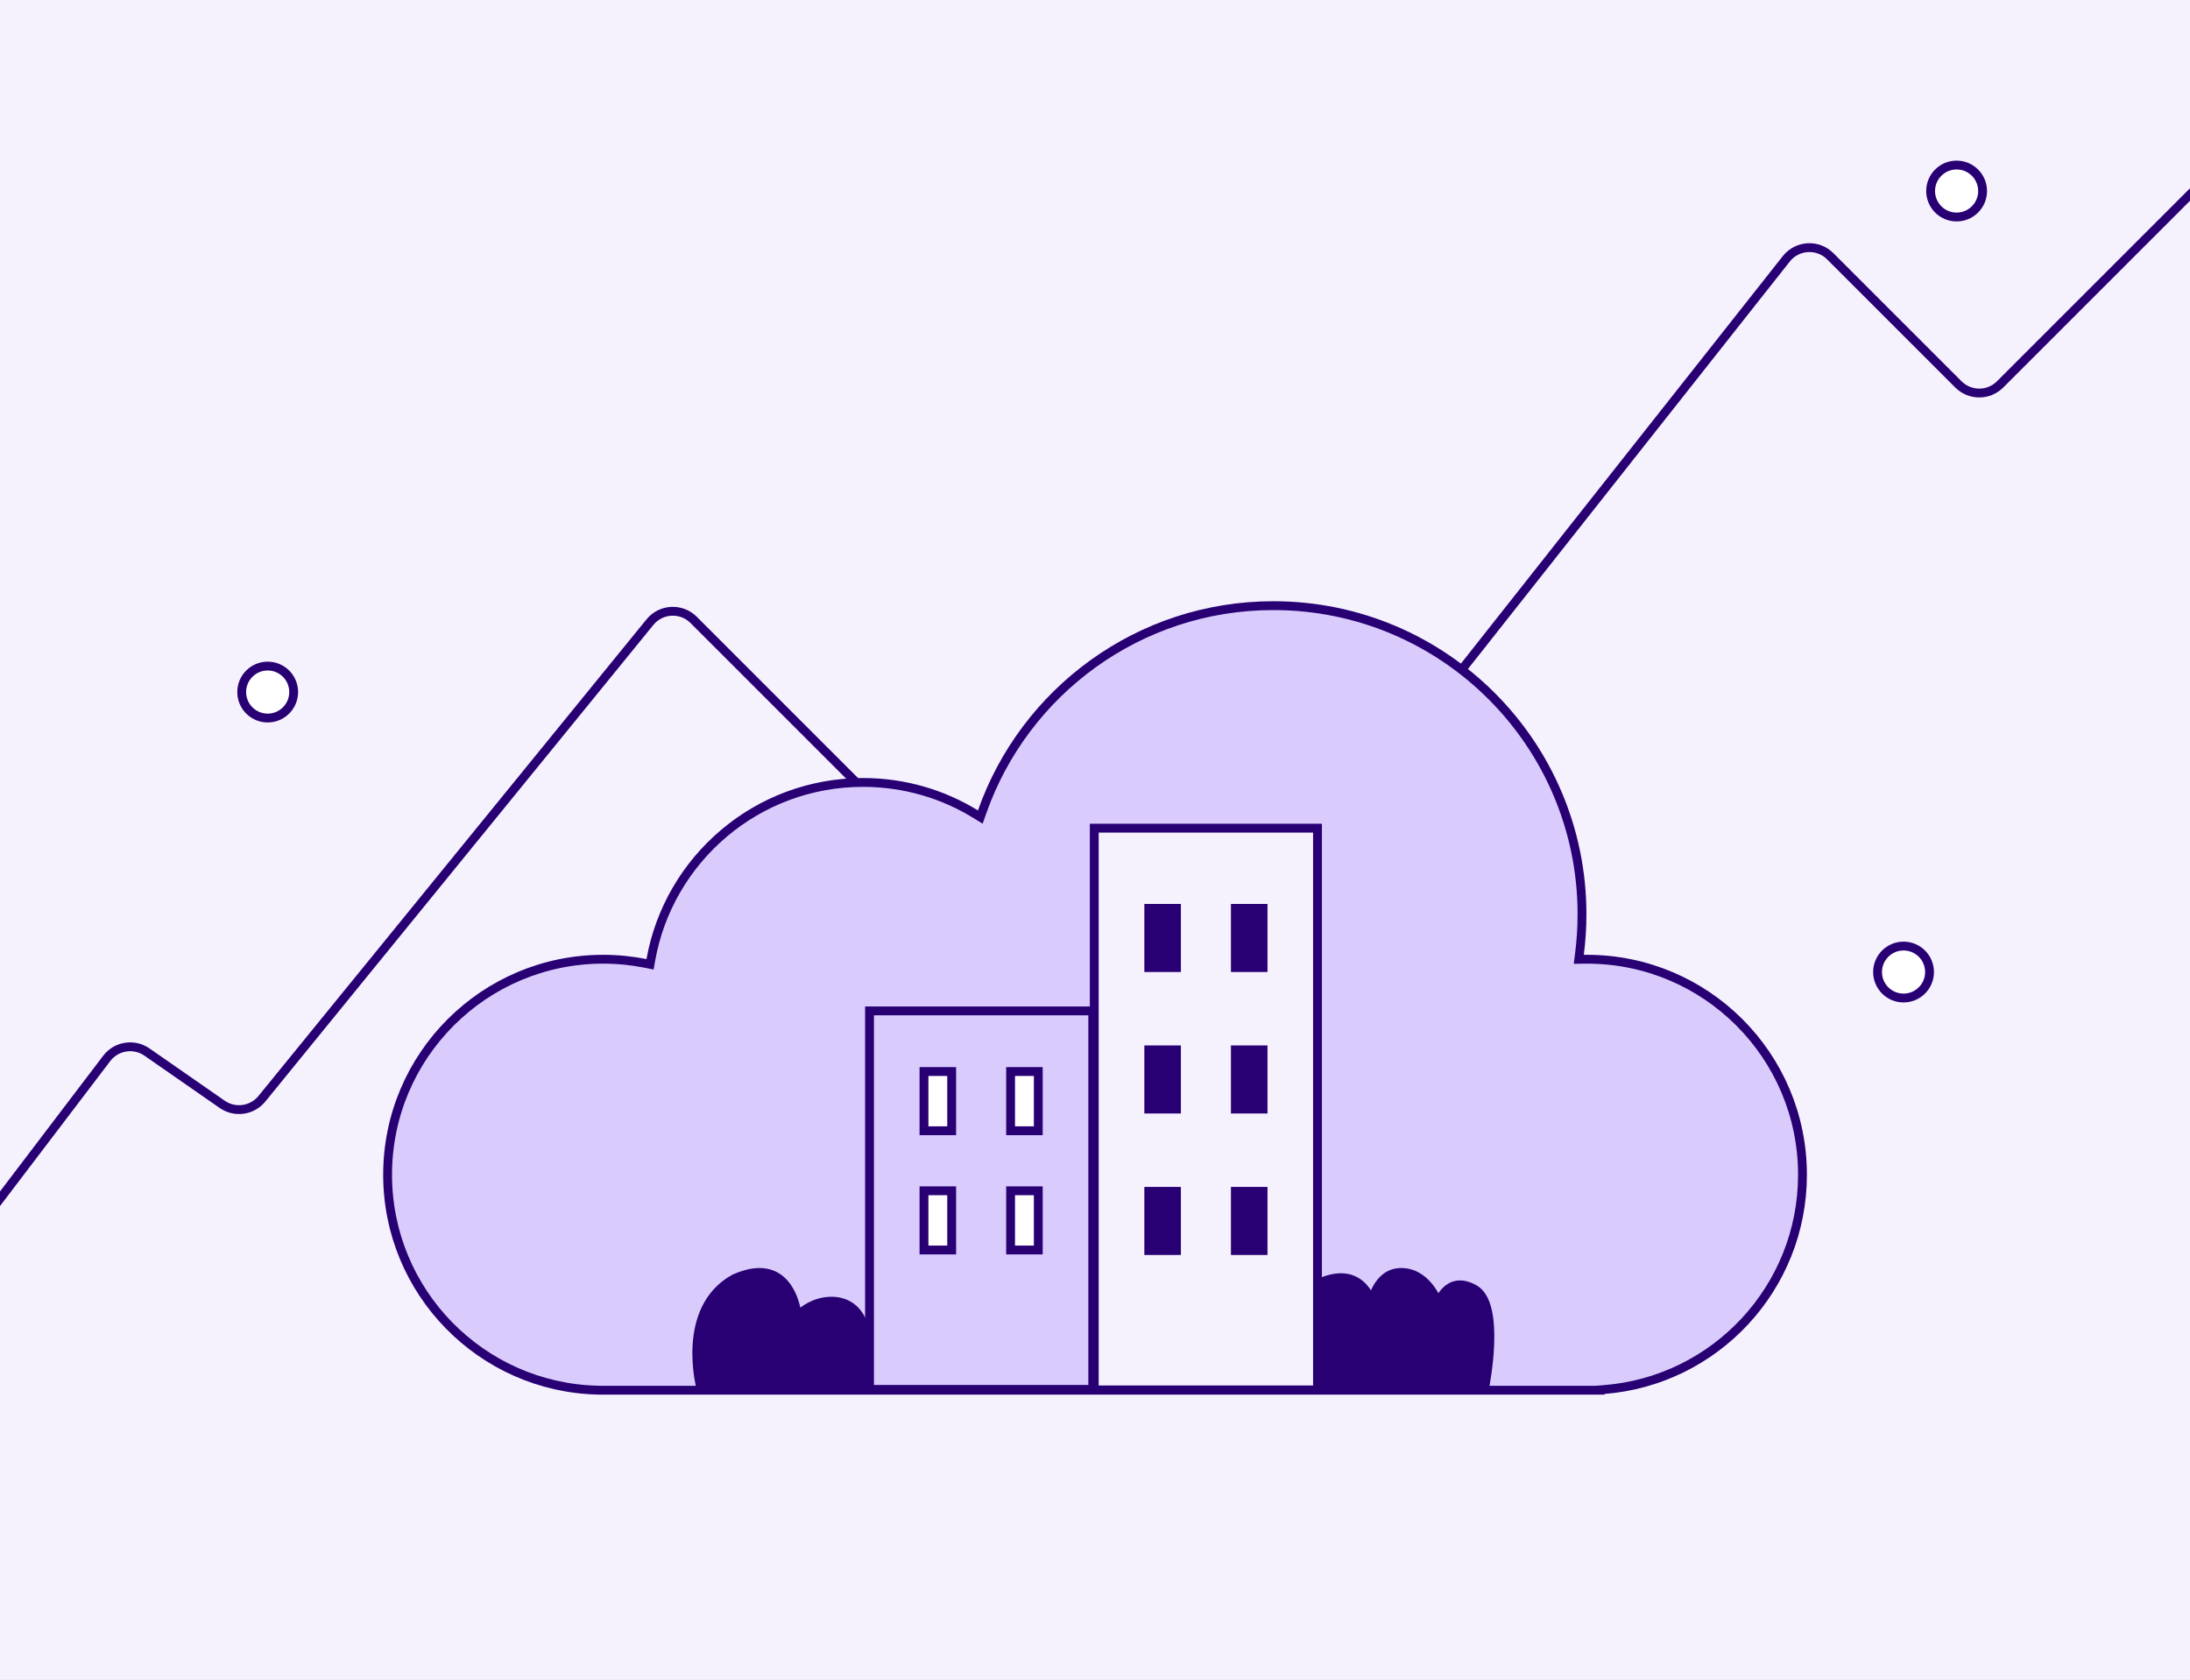 <svg width="743" height="570" viewBox="0 0 743 570" fill="none" xmlns="http://www.w3.org/2000/svg">
<rect x="0" y="0" width="743" height="570" fill="#808080" stroke="none"/>
<g clip-path="url(#clip0_2150_18069)">
<rect width="743" height="570" fill="#F5F2FE"/>
<path d="M-4 412L36.2 359.128C39.443 354.864 45.469 353.912 49.868 356.969L75.389 374.709C79.683 377.694 85.551 376.867 88.852 372.812L220.507 211.091C224.248 206.495 231.142 206.142 235.333 210.333L308.071 283.071C309.946 284.946 312.49 286 315.142 286H444.655C447.715 286 450.606 284.599 452.503 282.198L606.031 87.823C609.741 83.126 616.718 82.718 620.95 86.95L664.429 130.429C668.334 134.334 674.666 134.334 678.571 130.429L768.5 40.5" stroke="#280074" stroke-width="3"/>
<path d="M535.852 323.785L535.63 325.502L537.361 325.477C537.709 325.473 538.057 325.47 538.407 325.47C578.789 325.47 611.526 358.207 611.526 398.589C611.526 437.005 581.899 468.503 544.249 471.478L542.867 471.588V471.708H203.702L202.782 471.686C163.249 470.711 131.5 438.358 131.5 398.589C131.5 358.207 164.236 325.47 204.619 325.47C209.556 325.47 214.377 325.959 219.037 326.891L220.539 327.191L220.808 325.683C226.908 291.464 256.816 265.485 292.789 265.485C306.799 265.485 319.884 269.424 331.004 276.254L332.587 277.226L333.204 275.473C347.532 234.715 386.363 205.5 432.014 205.5C489.844 205.5 536.724 252.38 536.724 310.21C536.724 314.811 536.427 319.342 535.852 323.785Z" fill="#D9CCFD" stroke="#280074" stroke-width="3"/>
<path d="M437.119 470.784C437.119 470.784 432.233 441.703 448.737 435.127C462.561 429.619 465.393 442.903 465.393 442.903C465.393 442.903 467.078 431.64 475.827 432.009C484.576 432.377 487.947 442.903 487.947 442.903C487.947 442.903 490.977 432.51 500.067 437.649C509.157 442.789 503.438 470.793 503.438 470.793H437.119V470.784Z" fill="#280074" stroke="#280074" stroke-width="3.527" stroke-linejoin="round"/>
<path d="M292.108 470.793C292.108 470.793 297.324 459.471 292.108 448.169C286.891 436.868 271.707 442.904 270.456 448.148C270.456 448.148 269.311 425.129 249.313 434.058C230.92 444.167 238 470.762 238 470.762L292.108 470.783V470.793Z" fill="#280074" stroke="#280074" stroke-width="3.527" stroke-linejoin="round"/>
<path d="M295 471.422H370.74V343H295V471.422Z" fill="#D9CCFD" stroke="#280074" stroke-width="3" stroke-miterlimit="10"/>
<path d="M322.878 363.576H313.48V383.668H322.878V363.576Z" fill="white" stroke="#280074" stroke-width="3" stroke-miterlimit="10"/>
<path d="M352.259 363.576H342.861V383.668H352.259V363.576Z" fill="white" stroke="#280074" stroke-width="3" stroke-miterlimit="10"/>
<path d="M322.878 404.038H313.48V424.13H322.878V404.038Z" fill="white" stroke="#280074" stroke-width="3" stroke-miterlimit="10"/>
<path d="M352.259 404.038H342.861V424.13H352.259V404.038Z" fill="white" stroke="#280074" stroke-width="3" stroke-miterlimit="10"/>
<path d="M371.248 471.598H446.988V281H371.248V471.598Z" fill="#F5F2FE" stroke="#280074" stroke-width="3" stroke-miterlimit="10"/>
<path d="M399.14 308.213H389.742V328.305H399.14V308.213Z" fill="#280074" stroke="#280074" stroke-width="3" stroke-miterlimit="10"/>
<path d="M428.519 308.213H419.121V328.305H428.519V308.213Z" fill="#280074" stroke="#280074" stroke-width="3" stroke-miterlimit="10"/>
<path d="M399.14 356.22H389.742V376.311H399.14V356.22Z" fill="#280074" stroke="#280074" stroke-width="3" stroke-miterlimit="10"/>
<path d="M428.519 356.22H419.121V376.311H428.519V356.22Z" fill="#280074" stroke="#280074" stroke-width="3" stroke-miterlimit="10"/>
<path d="M399.14 404.226H389.742V424.318H399.14V404.226Z" fill="#280074" stroke="#280074" stroke-width="3" stroke-miterlimit="10"/>
<path d="M428.519 404.226H419.121V424.318H428.519V404.226Z" fill="#280074" stroke="#280074" stroke-width="3" stroke-miterlimit="10"/>
<path fill-rule="evenodd" clip-rule="evenodd" d="M672.633 64.817C672.633 69.686 668.686 73.633 663.817 73.633C658.947 73.633 655 69.686 655 64.817C655 59.947 658.947 56 663.817 56C668.686 56 672.633 59.947 672.633 64.817Z" fill="white" stroke="#280074" stroke-width="3"/>
<path fill-rule="evenodd" clip-rule="evenodd" d="M99.633 234.817C99.633 239.686 95.686 243.633 90.817 243.633C85.947 243.633 82 239.686 82 234.817C82 229.947 85.947 226 90.817 226C95.686 226 99.633 229.947 99.633 234.817Z" fill="white" stroke="#280074" stroke-width="3"/>
<path fill-rule="evenodd" clip-rule="evenodd" d="M654.633 329.817C654.633 334.686 650.686 338.633 645.817 338.633C640.947 338.633 637 334.686 637 329.817C637 324.947 640.947 321 645.817 321C650.686 321 654.633 324.947 654.633 329.817Z" fill="white" stroke="#280074" stroke-width="3"/>
</g>
<defs>
<clipPath id="clip0_2150_18069">
<rect width="743" height="570" fill="white"/>
</clipPath>
</defs>
</svg>
